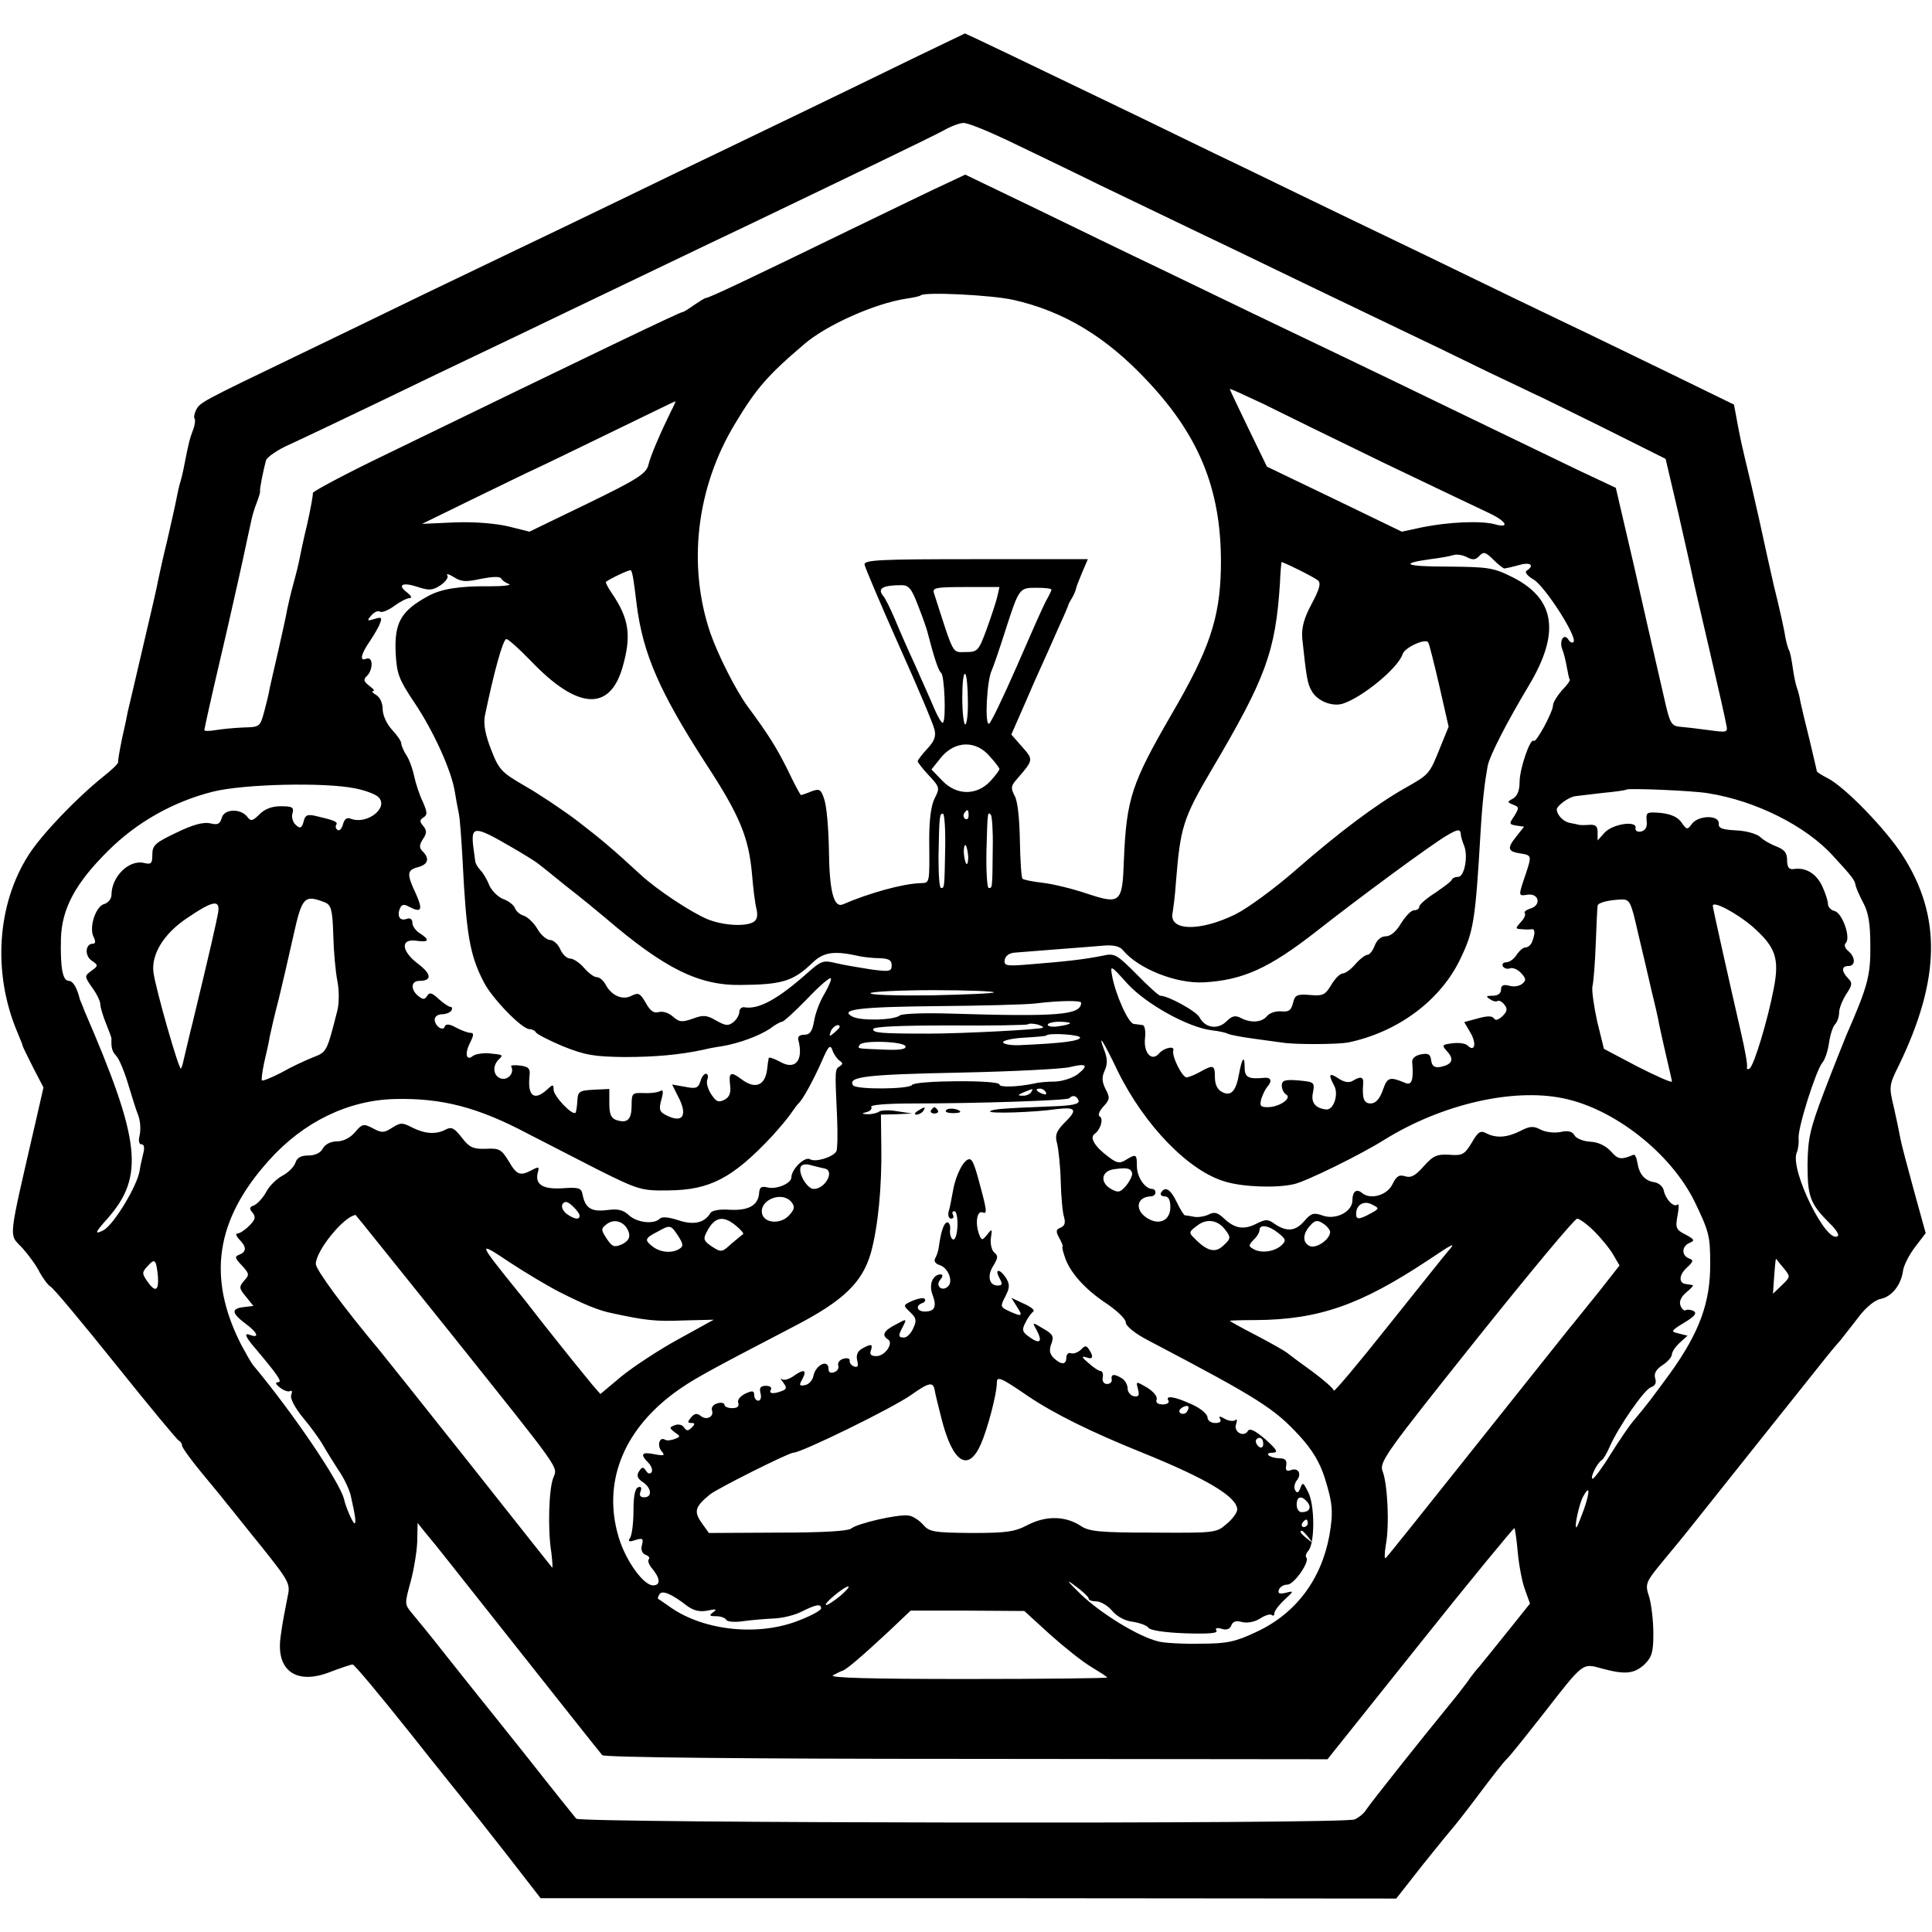 <?xml version="1.0" standalone="no"?>
<!DOCTYPE svg PUBLIC "-//W3C//DTD SVG 20010904//EN"
 "http://www.w3.org/TR/2001/REC-SVG-20010904/DTD/svg10.dtd">
<svg version="1.0" xmlns="http://www.w3.org/2000/svg"
 width="520pt" height="520pt" viewBox="0 0 520 520"
 preserveAspectRatio="xMidYMid meet">
<g transform="translate(0,520) scale(0.1,-0.1)"
fill="#000000" stroke="none">
<path d="M2460 5044 c-176 -86 -400 -194 -525 -254 -55 -26 -181 -87 -280
-135 -99 -48 -216 -104 -260 -125 -44 -21 -156 -75 -250 -120 -93 -45 -249
-121 -345 -167 -260 -125 -261 -126 -272 -146 -5 -10 -7 -21 -4 -24 2 -3 1
-16 -4 -29 -9 -23 -13 -39 -25 -101 -3 -16 -8 -36 -11 -45 -3 -10 -7 -30 -10
-45 -3 -16 -14 -64 -24 -108 -11 -44 -21 -91 -24 -105 -2 -14 -21 -95 -41
-180 -20 -85 -38 -164 -41 -175 -2 -11 -9 -45 -16 -75 -6 -30 -11 -58 -10 -61
1 -4 -18 -22 -41 -40 -73 -59 -164 -154 -200 -210 -85 -133 -97 -316 -32 -473
8 -20 16 -38 16 -41 0 -2 13 -28 28 -58 l28 -54 -18 -79 c-80 -348 -76 -312
-38 -354 17 -19 38 -48 46 -65 9 -16 22 -34 29 -38 8 -4 87 -99 176 -210 89
-111 165 -203 170 -205 4 -2 8 -8 8 -13 0 -5 25 -40 56 -77 31 -37 61 -74 67
-82 7 -8 47 -59 91 -113 75 -94 78 -100 70 -135 -11 -58 -13 -64 -19 -109 -12
-90 43 -129 134 -93 29 11 56 20 60 20 5 0 73 -82 152 -181 79 -100 151 -189
159 -199 8 -10 56 -70 105 -133 l90 -116 1151 0 1152 -1 73 93 c40 50 76 94
79 97 3 3 35 43 70 90 35 47 69 90 75 95 7 6 50 60 98 121 110 141 105 138
159 123 63 -17 86 -14 114 11 20 20 24 33 24 83 0 33 -5 77 -11 98 -12 37 -11
39 40 101 29 35 58 70 64 78 21 27 362 454 377 473 8 10 23 28 33 39 9 12 32
40 50 64 19 25 43 45 59 48 30 6 55 38 60 76 2 14 16 42 32 63 l29 38 -31 112
c-17 62 -34 126 -37 142 -3 17 -11 55 -18 86 -13 54 -13 58 14 112 112 232
115 402 9 566 -46 71 -154 182 -200 206 -16 8 -30 17 -30 19 0 2 -9 39 -19 82
-11 44 -22 90 -25 104 -2 14 -7 32 -10 40 -3 8 -8 32 -11 54 -3 21 -7 42 -10
46 -2 3 -7 20 -10 36 -2 16 -16 79 -31 139 -14 61 -27 121 -30 135 -3 14 -16
73 -30 133 -31 129 -29 122 -39 175 l-8 43 -166 81 c-91 44 -224 109 -296 143
-71 34 -202 97 -290 140 -88 43 -214 103 -280 135 -66 32 -195 94 -287 139
-93 44 -243 118 -335 162 -230 111 -414 199 -416 199 -1 -1 -63 -30 -137 -66z
m248 -220 c54 -26 167 -80 252 -122 85 -41 214 -103 285 -137 72 -34 193 -93
270 -130 77 -37 190 -91 250 -120 61 -29 169 -81 240 -116 72 -34 130 -62 130
-62 0 1 78 -38 174 -85 l174 -87 34 -145 c18 -80 35 -154 37 -165 2 -11 23
-101 46 -200 23 -99 44 -191 46 -204 5 -23 4 -23 -48 -16 -29 4 -64 8 -77 9
-21 2 -26 10 -37 56 -37 161 -74 322 -77 337 -2 10 -16 70 -31 134 l-27 116
-102 48 c-56 27 -199 96 -317 153 -118 57 -260 126 -315 152 -151 72 -334 160
-495 238 -80 38 -230 111 -333 161 l-189 91 -51 -24 c-29 -13 -146 -70 -262
-126 -267 -130 -379 -183 -385 -182 -3 0 -17 -9 -32 -19 -14 -10 -28 -19 -31
-19 -7 0 -232 -108 -800 -384 -108 -52 -196 -99 -195 -103 1 -5 -6 -42 -15
-83 -10 -41 -19 -84 -21 -95 -2 -11 -9 -40 -16 -65 -7 -25 -14 -56 -17 -70 -2
-14 -13 -62 -23 -107 -11 -46 -21 -93 -24 -105 -2 -13 -9 -42 -15 -64 -11 -40
-12 -41 -55 -42 -24 -1 -57 -4 -75 -7 -17 -3 -31 -3 -31 0 0 3 18 85 41 183
23 97 42 184 44 192 2 8 11 49 20 90 9 41 18 85 21 97 2 12 9 35 15 50 6 16
10 29 9 31 -2 3 9 58 16 83 3 9 32 29 64 43 33 15 140 66 238 113 97 47 222
107 277 133 55 26 163 78 240 115 182 87 358 172 470 225 267 128 504 242 535
259 19 11 43 20 53 20 10 1 62 -20 115 -45z m19 -431 c137 -31 251 -100 362
-219 144 -153 201 -302 197 -506 -3 -134 -32 -218 -133 -391 -107 -185 -121
-226 -128 -391 -4 -117 -9 -121 -100 -91 -38 13 -92 26 -119 29 -27 3 -51 8
-54 11 -3 3 -6 49 -7 103 -1 59 -6 106 -14 120 -11 21 -10 27 6 45 45 52 45
52 14 87 l-29 33 18 41 c10 23 30 68 44 101 15 33 31 69 36 80 5 11 19 43 31
70 13 28 23 52 24 55 0 3 5 12 10 20 5 8 10 20 11 25 1 6 9 26 17 45 l15 35
-301 0 c-262 0 -302 -2 -300 -15 2 -9 43 -106 92 -216 50 -111 93 -213 96
-227 5 -18 0 -32 -19 -52 -14 -15 -26 -31 -26 -34 0 -3 14 -21 30 -38 29 -31
30 -34 16 -61 -10 -19 -15 -58 -15 -113 1 -118 2 -115 -23 -116 -47 -1 -140
-27 -209 -57 -25 -11 -37 36 -38 149 -1 55 -6 114 -12 132 -9 29 -13 31 -35
23 -14 -6 -27 -10 -28 -10 -2 0 -18 30 -36 68 -30 60 -51 94 -108 171 -32 44
-79 137 -100 197 -62 182 -38 391 66 563 57 95 88 131 187 215 59 51 189 109
273 122 21 3 39 7 40 9 10 10 191 1 249 -12z m998 -439 c132 -63 259 -124 283
-135 47 -22 57 -42 15 -30 -37 10 -125 6 -194 -8 l-56 -12 -182 88 -181 87
-50 103 c-27 56 -50 104 -50 106 0 2 39 -16 88 -39 48 -24 195 -96 327 -160z
m-1919 139 c-27 -55 -55 -119 -61 -145 -6 -23 -31 -39 -163 -103 l-157 -76
-56 14 c-34 8 -90 13 -144 11 l-89 -4 135 66 c74 36 152 74 174 84 22 10 114
55 205 99 91 44 166 81 168 81 1 0 -4 -12 -12 -27z m2243 -423 c3 0 21 4 39 9
30 9 44 0 21 -15 -6 -3 1 -14 19 -24 31 -19 119 -156 107 -168 -3 -4 -10 0
-14 7 -12 18 -25 -4 -16 -27 4 -9 9 -30 12 -47 3 -16 6 -32 8 -34 2 -2 -7 -15
-21 -29 -13 -15 -24 -33 -24 -40 0 -18 -46 -103 -52 -96 -9 9 -38 -75 -38
-111 0 -22 -6 -37 -17 -44 -17 -9 -17 -10 0 -17 16 -6 16 -8 3 -30 -15 -21
-14 -23 5 -26 l21 -3 -22 -28 c-24 -30 -22 -39 12 -44 31 -5 31 -6 14 -57 -20
-59 -20 -58 6 -54 30 4 37 -28 8 -37 -12 -4 -19 -9 -16 -13 3 -3 -1 -14 -11
-24 -15 -17 -15 -18 3 -19 10 -1 22 -1 27 0 9 1 9 -12 1 -33 -3 -9 -11 -16
-18 -16 -6 0 -17 -9 -24 -20 -7 -11 -19 -20 -28 -20 -8 0 -12 -5 -9 -11 4 -6
13 -8 20 -5 7 2 20 -3 29 -13 14 -15 14 -20 3 -29 -7 -6 -23 -9 -35 -5 -16 4
-22 1 -22 -11 0 -10 -9 -16 -22 -16 -18 0 -20 -2 -8 -9 8 -6 17 -8 21 -5 4 2
12 -2 18 -10 9 -11 8 -18 -5 -31 -11 -10 -19 -13 -23 -6 -5 7 -18 7 -43 0
l-37 -10 17 -29 c17 -29 11 -53 -8 -34 -6 6 -24 8 -41 6 -29 -4 -29 -5 -13
-23 19 -21 12 -35 -21 -41 -14 -2 -21 3 -23 18 -2 17 -8 20 -28 16 -15 -3 -24
-11 -23 -21 4 -47 -1 -63 -18 -56 -43 18 -49 16 -61 -19 -9 -25 -20 -36 -33
-36 -18 0 -23 14 -20 53 2 19 -7 21 -28 8 -9 -6 -23 -4 -38 6 -25 17 -29 12
-12 -19 13 -24 -2 -68 -23 -64 -29 4 -40 19 -34 46 5 27 3 28 -39 32 -37 3
-45 0 -45 -14 0 -9 5 -20 12 -24 16 -10 -19 -34 -50 -34 -20 0 -22 4 -17 23 4
12 11 26 16 32 14 15 10 26 -8 24 -43 -4 -53 1 -53 28 0 34 -7 26 -15 -17 -8
-47 -22 -62 -46 -49 -12 6 -19 20 -19 39 0 34 -4 35 -40 15 -14 -8 -30 -14
-36 -15 -12 0 -41 58 -36 73 4 13 -25 7 -38 -8 -20 -24 -43 1 -38 42 2 18 -1
34 -7 34 -5 1 -16 2 -23 3 -15 1 -50 80 -59 131 -5 28 -3 27 41 -22 50 -55
163 -118 227 -126 20 -2 41 -7 45 -10 5 -2 34 -8 64 -12 30 -4 66 -9 80 -11
35 -6 150 -5 178 0 135 28 250 114 303 226 35 73 40 100 54 340 5 84 11 133
19 178 6 29 50 115 111 217 85 142 71 233 -43 291 -52 26 -65 28 -173 29 -117
0 -135 8 -49 20 25 3 53 8 62 11 10 3 26 0 37 -6 15 -8 23 -7 33 4 11 12 17
10 37 -10 13 -13 27 -24 30 -24z m-502 -32 c9 -7 5 -23 -17 -64 -21 -39 -27
-64 -25 -92 11 -104 14 -122 25 -141 14 -27 55 -44 84 -35 53 17 149 96 161
133 5 18 62 44 69 32 3 -4 16 -57 30 -117 l25 -110 -22 -54 c-30 -75 -30 -74
-95 -111 -78 -44 -178 -119 -296 -222 -55 -48 -127 -101 -161 -118 -96 -47
-179 -45 -169 4 2 12 7 49 9 82 12 149 19 172 96 303 146 247 172 318 184 502
1 30 4 56 4 57 2 2 86 -39 98 -49z m-1842 1 c2 -13 6 -44 9 -69 17 -130 61
-232 185 -424 93 -142 116 -200 125 -298 3 -37 8 -79 12 -94 4 -17 2 -29 -7
-35 -22 -14 -83 -10 -125 7 -45 19 -137 80 -180 120 -74 68 -103 93 -172 146
-40 30 -103 72 -140 93 -62 36 -69 43 -90 97 -16 41 -21 69 -17 91 25 121 49
207 58 207 5 0 35 -27 66 -59 124 -130 211 -137 246 -19 25 86 19 132 -28 201
-11 16 -18 30 -16 31 10 8 64 34 67 31 2 -1 5 -13 7 -26z m-411 3 c31 6 51 7
55 1 3 -6 13 -12 21 -15 8 -3 -14 -6 -50 -6 -84 1 -132 -7 -167 -26 -74 -40
-92 -72 -88 -154 3 -57 9 -71 51 -134 51 -76 99 -182 108 -238 3 -19 8 -46 11
-60 3 -14 7 -70 10 -125 10 -199 19 -255 57 -328 22 -44 103 -127 123 -127 7
0 15 -4 17 -8 2 -5 35 -22 73 -38 60 -24 84 -28 165 -29 84 0 150 6 215 20 11
3 33 7 48 9 47 8 100 28 129 47 14 11 29 19 33 19 4 0 34 27 67 61 32 34 61
59 64 56 3 -2 -5 -21 -17 -42 -13 -21 -25 -54 -28 -74 -5 -27 -11 -36 -26 -36
-13 0 -19 -5 -16 -15 14 -55 -9 -81 -49 -58 -17 9 -31 14 -31 10 -1 -4 -3 -17
-4 -28 -5 -46 -32 -57 -69 -29 -29 22 -35 19 -31 -15 3 -22 -2 -33 -15 -40
-16 -8 -22 -6 -36 15 -9 14 -14 32 -10 40 3 8 1 15 -4 15 -5 0 -12 -9 -15 -21
-6 -18 -12 -20 -42 -14 l-34 6 15 -30 c29 -54 14 -77 -34 -51 -15 8 -17 15
-10 40 6 21 5 28 -2 24 -6 -4 -26 -7 -45 -6 -31 1 -33 0 -33 -33 0 -38 -11
-49 -40 -40 -15 5 -20 15 -20 45 l0 39 -42 -2 c-39 -2 -43 -5 -44 -30 -1 -15
-3 -29 -5 -32 -9 -8 -59 45 -59 62 0 15 -2 15 -18 0 -34 -31 -52 -17 -47 35 3
22 -2 27 -25 30 -16 2 -27 1 -24 -3 9 -16 -8 -37 -27 -32 -21 6 -25 33 -7 51
13 13 14 13 -27 17 -16 1 -35 -2 -42 -7 -18 -15 -23 6 -8 35 10 20 11 27 2 27
-7 0 -24 6 -39 14 -18 10 -28 11 -31 3 -4 -14 -27 1 -27 19 0 8 9 14 19 14 11
0 23 5 26 10 3 6 2 10 -3 10 -4 0 -19 10 -31 21 -18 17 -25 19 -31 9 -7 -11
-11 -11 -24 -1 -22 18 -20 41 3 41 34 0 33 18 -4 46 -45 34 -48 68 -5 62 35
-5 38 2 10 20 -11 7 -20 19 -20 28 0 10 -6 14 -15 11 -18 -7 -27 6 -19 27 5
12 11 13 24 6 34 -18 39 -10 20 33 -26 55 -25 65 5 73 27 7 32 23 13 42 -10
10 -10 17 0 33 11 16 11 24 1 36 -10 12 -10 16 1 23 11 7 10 14 -2 42 -9 18
-19 49 -23 68 -4 19 -13 45 -21 57 -8 12 -14 27 -14 32 0 6 -11 22 -25 37 -14
15 -25 39 -25 55 0 16 -7 32 -17 38 -10 6 -14 11 -9 11 6 0 1 6 -10 14 -15 12
-17 17 -6 27 17 18 16 53 -2 46 -19 -8 -15 12 10 48 11 17 24 38 27 48 6 15 3
17 -15 11 -20 -6 -21 -5 -9 9 7 9 18 14 23 11 5 -4 23 3 39 15 15 11 34 21 41
21 8 1 5 6 -6 15 -28 21 -13 29 29 15 30 -10 40 -9 61 5 13 9 22 21 18 26 -4
6 4 4 17 -4 20 -13 33 -14 73 -5z m1177 -72 c12 -30 23 -62 25 -70 18 -70 30
-106 37 -111 9 -6 14 -126 5 -134 -3 -3 -13 14 -23 37 -10 24 -34 77 -52 118
-19 41 -44 98 -55 125 -12 28 -25 54 -30 60 -18 21 -3 30 49 30 19 0 27 -10
44 -55z m213 23 c-4 -16 -17 -55 -29 -88 -21 -57 -24 -60 -56 -60 -37 0 -30
-13 -85 158 -5 15 3 17 86 17 l90 0 -6 -27z m146 20 c0 -3 -7 -17 -15 -31 -8
-15 -43 -94 -79 -177 -36 -82 -69 -151 -74 -153 -12 -4 -6 116 7 143 5 11 21
58 36 105 38 118 38 118 85 118 22 0 40 -2 40 -5z m-225 -299 c1 -35 -3 -64
-7 -64 -4 0 -8 32 -8 72 0 39 3 68 8 64 4 -4 7 -37 7 -72z m60 -151 c14 -15
25 -30 25 -33 0 -3 -11 -18 -25 -33 -37 -39 -91 -38 -129 2 l-29 30 24 30 c38
48 96 50 134 4z m-1709 -85 c27 -5 55 -16 62 -23 30 -28 -29 -75 -73 -59 -11
5 -18 0 -22 -15 -3 -11 -9 -18 -14 -15 -5 3 -7 9 -4 14 5 8 -4 12 -56 24 -22
5 -28 2 -32 -16 -5 -17 -9 -19 -20 -9 -8 6 -13 21 -10 31 5 17 0 20 -31 20
-24 0 -43 -7 -58 -22 -18 -18 -23 -19 -32 -7 -18 24 -63 22 -69 -2 -5 -17 -11
-20 -31 -15 -18 4 -46 -3 -91 -25 -57 -27 -65 -34 -65 -59 0 -24 -3 -27 -21
-23 -41 11 -89 -36 -89 -86 0 -10 -9 -21 -19 -24 -24 -6 -42 -64 -29 -89 6
-12 5 -18 -2 -18 -20 0 -23 -31 -4 -45 19 -13 19 -14 0 -28 -19 -14 -19 -15 2
-45 12 -16 22 -37 22 -45 0 -8 7 -31 15 -51 8 -20 15 -38 15 -41 -1 -27 2 -35
13 -47 7 -7 21 -40 31 -73 10 -33 22 -72 28 -87 6 -15 7 -39 4 -53 -4 -16 -2
-25 5 -25 7 0 9 -9 4 -27 -4 -16 -8 -35 -9 -43 -6 -41 -69 -145 -97 -161 -26
-13 -24 -7 11 32 99 113 89 208 -63 559 -5 14 -11 27 -12 30 -8 33 -19 50 -30
50 -16 0 -23 34 -21 113 2 81 39 150 127 237 77 77 175 132 281 159 83 21 303
26 384 9z m3641 -13 c128 -20 264 -88 337 -169 50 -54 58 -65 60 -77 1 -8 11
-30 21 -49 14 -26 19 -56 19 -115 1 -80 -7 -110 -64 -240 -9 -22 -37 -92 -61
-155 -38 -100 -43 -125 -44 -195 0 -86 7 -105 60 -158 16 -15 25 -30 22 -33
-28 -29 -131 178 -111 224 4 9 6 27 5 38 -3 27 47 184 64 204 7 8 15 32 18 54
3 21 10 43 16 49 6 6 11 20 11 32 0 11 9 33 19 49 17 25 17 31 5 43 -18 19
-18 33 1 33 20 0 19 24 0 40 -10 8 -12 17 -7 22 14 14 -9 80 -30 86 -10 2 -18
11 -18 19 0 8 -7 30 -16 49 -16 33 -44 50 -76 45 -13 -2 -18 5 -18 24 0 19 -7
28 -27 36 -16 6 -36 17 -45 26 -10 9 -39 17 -65 18 -38 2 -48 6 -47 18 2 24
-54 23 -72 0 -12 -17 -14 -17 -28 3 -10 15 -29 23 -56 26 -38 3 -40 2 -38 -21
2 -17 -3 -26 -15 -29 -10 -2 -16 2 -15 9 5 22 -64 11 -84 -13 l-18 -20 0 22
c0 16 -5 21 -22 20 -13 -1 -25 -1 -28 0 -3 1 -14 3 -24 5 -18 3 -35 21 -36 36
0 10 31 33 49 36 9 1 43 5 76 9 33 3 61 7 63 9 5 4 180 -3 219 -10z m-1990
-60 c0 -8 -4 -12 -9 -9 -5 3 -6 10 -3 15 9 13 12 11 12 -6z m-63 -87 c-2 -109
-2 -108 -11 -108 -5 0 -7 38 -7 85 2 112 3 115 12 115 4 0 7 -42 6 -92z m128
0 c-1 -112 -1 -108 -11 -108 -4 0 -7 44 -6 98 3 109 3 108 12 99 3 -4 6 -44 5
-89z m-1297 3 c33 -19 65 -39 70 -43 6 -4 42 -33 80 -64 39 -30 86 -69 105
-85 159 -136 251 -182 365 -180 110 1 140 10 191 59 31 30 59 34 129 18 11 -2
35 -5 53 -5 24 -1 32 -5 32 -19 0 -17 -6 -18 -57 -11 -32 5 -74 12 -94 17 -33
8 -39 6 -75 -26 -80 -71 -132 -100 -171 -93 -7 1 -13 -5 -13 -12 0 -8 -7 -21
-16 -28 -14 -11 -21 -10 -46 4 -26 15 -35 16 -64 5 -29 -10 -36 -9 -53 6 -11
10 -27 15 -38 12 -13 -4 -23 3 -35 25 -15 26 -20 28 -38 19 -24 -13 -54 0 -70
30 -6 11 -16 20 -24 20 -7 0 -22 11 -34 25 -12 14 -29 25 -37 25 -9 0 -21 11
-27 25 -6 14 -19 25 -27 25 -9 0 -25 13 -34 29 -10 17 -26 32 -36 36 -11 3
-22 12 -25 21 -3 8 -17 19 -31 24 -14 5 -31 22 -38 37 -6 16 -17 34 -24 41 -7
7 -14 19 -14 25 -1 7 -3 23 -5 37 -7 58 3 58 101 1z m2557 32 c0 -4 4 -18 9
-30 11 -29 0 -83 -16 -83 -8 0 -15 -3 -17 -7 -1 -5 -22 -20 -45 -36 -24 -15
-43 -32 -43 -37 0 -6 -6 -10 -14 -10 -8 0 -23 -16 -35 -35 -13 -22 -28 -35
-41 -35 -13 0 -24 -10 -30 -25 -5 -14 -14 -25 -20 -25 -5 0 -20 -11 -32 -25
-12 -14 -27 -25 -34 -25 -7 0 -21 -14 -31 -31 -16 -27 -23 -30 -57 -27 -35 3
-41 0 -46 -22 -5 -20 -12 -24 -32 -22 -14 1 -31 -4 -38 -13 -14 -17 -43 -19
-70 -5 -15 8 -24 6 -39 -9 -23 -23 -57 -18 -72 10 -8 17 -85 59 -106 59 -4 0
-33 26 -64 58 -53 53 -59 57 -90 50 -48 -10 -102 -16 -191 -23 -69 -6 -76 -5
-74 11 2 11 12 19 27 20 13 1 65 5 114 9 50 4 107 8 127 10 24 2 42 -2 50 -12
41 -50 143 -91 218 -87 106 6 176 38 304 138 117 92 302 228 348 256 32 19 39
20 40 3z m-1326 -59 c0 -13 -2 -22 -5 -19 -3 3 -6 17 -7 31 0 13 2 22 5 19 3
-3 6 -17 7 -31z m-1731 -123 c16 -7 20 -19 22 -87 1 -43 6 -99 11 -124 5 -25
5 -60 0 -80 -29 -113 -28 -111 -66 -126 -20 -8 -59 -26 -85 -41 -27 -14 -50
-23 -52 -21 -2 2 1 24 6 48 6 25 13 56 15 70 3 14 13 59 24 100 10 41 28 119
40 173 23 103 29 110 85 88z m3534 -83 c12 -51 29 -122 37 -158 9 -36 18 -76
20 -89 3 -13 11 -51 19 -85 8 -34 15 -64 15 -67 0 -4 -41 14 -92 40 l-91 48
-18 73 c-9 41 -15 83 -13 95 3 11 7 63 9 115 2 52 4 98 5 102 0 8 26 15 61 17
26 1 28 -3 48 -91z m-3822 55 c-5 -27 -22 -103 -68 -293 -12 -47 -22 -93 -25
-104 -2 -10 -5 -20 -7 -22 -5 -6 -68 214 -74 259 -6 48 27 103 89 145 72 49
91 52 85 15z m4130 -37 c62 -55 73 -85 57 -167 -16 -84 -53 -207 -65 -215 -5
-3 -8 -2 -7 3 2 7 -5 46 -17 98 -29 126 -75 331 -75 337 0 15 65 -20 107 -56z
m-2042 -177 c-2 -3 -79 -6 -170 -8 -92 -1 -165 1 -162 6 3 4 79 8 170 8 91 0
164 -3 162 -6z m235 -28 c-1 -33 -60 -38 -355 -29 -66 2 -126 0 -133 -5 -16
-13 -102 -15 -126 -4 -41 20 16 27 226 29 117 1 236 4 263 7 66 8 125 9 125 2z
m-103 -67 c-5 -5 -219 -16 -307 -16 -130 0 -150 2 -150 12 0 7 72 10 206 10
113 -1 208 1 211 3 2 3 13 2 24 0 11 -3 18 -7 16 -9z m73 12 c0 -2 -13 -6 -30
-8 -16 -3 -30 -1 -30 4 0 4 14 8 30 8 17 0 30 -2 30 -4z m-620 -10 c0 -2 -7
-9 -15 -16 -13 -11 -14 -10 -9 4 5 14 24 23 24 12z m647 -29 c-3 -9 -48 -15
-162 -20 -22 -1 -42 2 -45 7 -3 5 22 11 54 13 33 2 61 4 62 6 8 8 94 2 91 -6z
m-470 -23 c3 -8 -16 -11 -59 -9 -72 3 -71 2 -64 13 8 13 119 9 123 -4z m571
-66 c72 -147 193 -272 292 -299 48 -14 137 -17 183 -6 30 6 181 80 244 120
154 95 344 139 480 111 138 -28 290 -148 354 -278 39 -81 42 -93 42 -166 1
-105 -29 -186 -107 -295 -50 -68 -59 -81 -101 -131 -11 -13 -38 -53 -60 -88
-22 -36 -44 -65 -48 -66 -9 0 11 42 24 50 5 3 14 19 21 35 24 55 93 154 111
161 12 4 16 12 12 24 -4 13 2 24 20 36 14 9 25 22 25 29 0 6 9 20 21 31 l21
19 -24 6 c-22 5 -21 7 15 29 27 16 35 25 26 31 -7 4 -17 5 -21 3 -5 -3 -11 2
-15 12 -4 11 1 23 16 36 13 10 20 19 17 19 -3 1 -11 2 -18 3 -20 2 -20 24 2
44 18 17 19 20 6 25 -21 8 -20 33 2 42 14 6 13 9 -11 22 -26 13 -28 18 -22 51
4 20 4 34 0 30 -10 -9 -32 14 -37 38 -2 10 -13 20 -25 22 -26 4 -41 21 -46 53
-2 13 -7 23 -10 21 -34 -14 -42 -13 -61 9 -14 15 -34 25 -55 26 -19 1 -39 9
-43 17 -6 11 -18 14 -39 9 -17 -3 -40 0 -53 7 -19 10 -29 9 -54 -4 -36 -18
-65 -20 -92 -6 -15 8 -22 4 -39 -26 -19 -31 -25 -35 -60 -32 -34 2 -44 -3 -69
-31 -22 -25 -34 -32 -50 -27 -16 5 -23 1 -34 -21 -14 -30 -59 -43 -82 -24 -15
13 -26 4 -26 -20 0 -30 -44 -53 -79 -41 -25 9 -32 7 -50 -14 -24 -28 -47 -30
-79 -9 -19 14 -25 14 -49 2 -35 -18 -59 -14 -88 13 -18 17 -27 19 -42 11 -11
-5 -28 -8 -39 -6 -10 2 -22 4 -25 4 -3 1 -13 17 -22 36 -17 35 -31 43 -42 25
-3 -5 1 -10 9 -10 11 0 16 -9 16 -29 0 -34 -27 -49 -58 -32 -39 21 -35 60 6
61 6 0 12 5 12 10 0 6 -4 10 -9 10 -19 0 -41 32 -41 61 0 33 -2 34 -30 17 -16
-10 -24 -9 -46 8 -37 27 -52 52 -38 62 16 11 25 41 14 47 -6 3 -1 15 10 27 17
18 18 24 6 46 -10 20 -11 32 -3 50 8 17 8 32 0 53 -20 52 -5 31 35 -53z m-748
27 c9 -6 9 -9 0 -15 -13 -8 -13 -9 -7 -137 2 -45 1 -87 -2 -92 -10 -16 -57
-30 -71 -21 -14 8 -50 -27 -50 -49 0 -16 -40 -33 -64 -27 -17 4 -22 1 -23 -17
-3 -32 -30 -46 -80 -43 -26 2 -47 -2 -51 -9 -16 -27 -46 -33 -87 -19 -25 8
-43 10 -49 4 -16 -16 -61 -11 -83 9 -16 15 -30 18 -60 14 -41 -5 -58 5 -65 42
-3 17 -10 20 -51 17 -54 -4 -77 9 -70 40 5 18 4 19 -15 9 -32 -17 -41 -14 -63
24 -19 31 -25 35 -61 33 -34 -1 -44 3 -65 30 -20 26 -28 30 -43 22 -26 -14
-56 -12 -90 5 -27 14 -32 14 -54 0 -22 -14 -28 -15 -52 -2 -25 13 -29 13 -49
-11 -13 -15 -32 -24 -48 -24 -17 0 -32 -8 -38 -19 -6 -12 -21 -19 -39 -19 -20
0 -31 -6 -35 -20 -4 -11 -20 -27 -36 -35 -16 -9 -35 -28 -43 -44 -9 -16 -23
-31 -32 -35 -13 -5 -14 -9 -4 -20 9 -12 7 -19 -9 -35 -12 -12 -26 -21 -32 -21
-6 0 -3 -7 5 -16 20 -20 20 -33 0 -41 -13 -5 -12 -9 7 -29 20 -22 21 -25 6
-41 -14 -17 -14 -20 5 -43 l20 -25 -26 -3 c-34 -4 -33 -16 4 -44 33 -24 40
-41 13 -31 -17 7 -13 -5 14 -36 59 -70 74 -91 62 -91 -9 -1 -8 -5 5 -15 10 -8
23 -12 27 -9 5 3 6 -2 3 -10 -4 -9 9 -34 31 -61 21 -25 45 -58 54 -74 9 -16
28 -46 42 -68 15 -21 29 -52 33 -68 13 -58 15 -75 10 -75 -4 0 -23 42 -28 65
-12 47 -138 233 -245 361 -5 6 -19 31 -32 55 -92 181 -69 336 75 496 93 104
214 162 339 165 126 3 223 -22 357 -93 41 -21 127 -65 189 -97 110 -55 118
-57 190 -56 112 1 173 33 279 146 19 21 42 48 50 60 9 13 18 25 21 28 11 9 41
64 63 114 18 42 23 46 29 28 4 -11 13 -23 19 -27z m641 -36 c-13 -10 -40 -19
-60 -20 -20 0 -45 -2 -56 -5 -48 -10 -95 -11 -95 -3 0 13 -227 11 -235 -1 -8
-12 -152 -13 -159 -1 -15 23 35 29 284 34 146 3 281 10 300 15 45 11 51 5 21
-19z m-126 -49 c-3 -5 -14 -10 -23 -9 -14 0 -13 2 3 9 27 11 27 11 20 0z m40
0 c3 -6 -1 -7 -9 -4 -18 7 -21 14 -7 14 6 0 13 -4 16 -10z m88 -22 c3 -10 -17
-14 -77 -16 -124 -5 -155 -7 -161 -13 -6 -7 120 -3 180 6 52 6 56 -2 19 -38
-21 -22 -25 -32 -19 -54 4 -16 9 -62 10 -103 1 -41 5 -85 9 -96 4 -15 2 -23
-9 -28 -13 -5 -14 -10 -4 -28 7 -13 11 -23 9 -23 -2 0 0 -11 5 -25 12 -42 54
-89 111 -127 30 -20 54 -43 54 -52 0 -10 24 -30 63 -50 297 -156 337 -182 405
-256 34 -37 54 -71 67 -111 22 -70 24 -93 13 -157 -22 -119 -91 -211 -198
-260 -55 -26 -78 -31 -150 -31 -47 -1 -97 2 -112 6 -54 13 -153 74 -208 126
-37 36 -43 44 -18 25 21 -15 38 -31 38 -35 0 -5 9 -8 20 -8 12 0 31 -11 43
-25 13 -16 36 -28 56 -30 19 -3 38 -10 42 -16 4 -7 44 -13 98 -15 64 -2 90 0
85 7 -4 7 1 9 14 5 13 -4 22 -1 26 9 4 11 13 14 30 9 15 -3 34 1 48 10 14 9
28 13 31 9 4 -3 7 -1 7 5 0 6 12 22 27 36 26 24 26 25 4 19 -18 -4 -22 -2 -19
8 3 8 13 14 23 14 18 0 61 62 51 73 -3 3 -1 11 6 19 17 21 17 122 -1 157 -13
26 -15 28 -21 11 -5 -13 -9 -15 -14 -6 -4 6 -2 18 4 26 15 18 4 36 -16 28 -11
-4 -15 0 -12 13 2 14 -3 19 -19 19 -27 1 -43 15 -17 15 15 1 11 8 -20 36 -27
23 -42 31 -47 23 -11 -19 -40 -3 -32 18 3 10 3 15 -2 11 -4 -4 -17 -3 -28 3
-14 8 -18 8 -13 0 4 -7 -1 -11 -13 -11 -12 0 -21 7 -21 15 0 9 -19 25 -42 35
-47 22 -73 25 -63 10 3 -5 -4 -10 -15 -10 -14 0 -20 5 -17 13 3 8 -8 21 -25
32 -31 18 -31 18 -25 -4 4 -17 2 -21 -11 -19 -9 2 -17 11 -17 21 0 10 -7 22
-15 27 -21 13 -30 12 -28 -2 2 -7 -4 -13 -12 -13 -9 0 -14 7 -12 18 2 9 -1 17
-6 17 -5 0 -20 10 -33 22 -17 14 -19 19 -6 15 18 -7 22 0 8 21 -7 11 -11 11
-22 -1 -8 -7 -20 -12 -27 -9 -6 2 -12 -3 -12 -12 0 -20 -14 -20 -34 -1 -11 11
-13 22 -6 39 7 19 4 25 -22 40 -30 18 -30 18 -19 -2 19 -35 10 -42 -22 -18
-16 12 -17 18 -6 38 6 13 16 25 20 28 5 4 -7 13 -25 21 l-34 16 15 -24 c17
-26 14 -28 -21 -12 -24 11 -24 13 -10 40 12 23 12 32 2 49 -17 26 -32 26 -18
0 9 -16 8 -20 -5 -20 -23 0 -29 27 -11 54 12 20 13 26 2 35 -7 6 -11 23 -9 39
4 25 3 26 -10 9 -13 -16 -15 -16 -21 -1 -12 30 -7 66 8 61 12 -5 12 2 1 46
-21 81 -27 97 -36 97 -15 0 -37 -43 -44 -85 -4 -22 -9 -48 -12 -57 -2 -10 1
-18 7 -18 6 0 8 5 5 10 -3 6 -2 10 4 10 5 0 9 -18 8 -40 -1 -22 -6 -38 -12
-36 -5 2 -9 13 -8 25 2 11 -2 21 -7 21 -9 0 -17 -22 -23 -65 -1 -11 -6 -25
-10 -32 -4 -7 0 -14 12 -18 23 -7 37 -43 23 -57 -16 -16 -36 1 -21 18 7 8 7
14 1 14 -21 0 -33 -27 -22 -55 12 -32 6 -45 -21 -45 -21 0 -26 16 -6 23 6 2 9
7 6 11 -4 4 -18 1 -33 -5 -26 -12 -26 -12 -6 -31 16 -15 18 -22 8 -43 -6 -14
-17 -25 -25 -25 -16 0 -16 5 -2 31 10 20 9 20 -20 4 -32 -16 -39 -29 -21 -40
16 -10 -8 -45 -31 -45 -15 0 -19 5 -15 15 6 18 1 19 -24 5 -12 -7 -16 -17 -13
-31 4 -16 2 -20 -8 -17 -8 3 -13 10 -12 16 1 5 -6 8 -17 5 -10 -3 -16 -11 -14
-18 3 -7 -2 -15 -10 -18 -10 -4 -16 -1 -16 8 0 29 -36 11 -41 -20 -3 -11 -12
-21 -22 -23 -16 -3 -17 -1 -7 17 13 25 3 27 -26 6 -12 -8 -25 -11 -30 -7 -5 4
-3 0 4 -9 10 -14 10 -18 -4 -23 -23 -9 -36 -7 -29 4 3 6 -3 10 -13 10 -15 0
-19 -5 -15 -20 3 -11 0 -20 -6 -20 -6 0 -11 7 -11 15 0 12 -5 13 -24 4 -14 -7
-22 -17 -19 -25 3 -9 -2 -14 -16 -14 -12 0 -21 4 -21 9 0 5 -9 7 -19 4 -11 -3
-17 -11 -15 -18 7 -18 -14 -29 -30 -16 -10 8 -17 7 -26 -4 -10 -12 -10 -15 1
-15 10 0 10 -3 1 -12 -10 -10 -14 -10 -21 0 -4 7 -15 10 -25 6 -15 -6 -15 -7
0 -19 16 -11 16 -12 0 -18 -10 -4 -22 -5 -26 -2 -15 9 -22 -15 -10 -30 11 -13
8 -14 -19 -9 -34 7 -39 0 -16 -23 8 -8 12 -19 9 -25 -4 -6 -10 -5 -15 3 -8 12
-11 11 -19 -1 -7 -11 -5 -19 10 -29 24 -16 26 -41 4 -41 -11 0 -14 5 -10 16 4
10 1 14 -6 11 -9 -2 -13 -25 -13 -63 0 -32 -4 -65 -9 -73 -7 -10 -3 -12 14 -6
20 6 22 4 18 -13 -4 -13 0 -23 10 -27 8 -3 12 -8 8 -12 -3 -3 0 -13 7 -22 24
-28 26 -47 6 -48 -26 -2 -75 66 -94 130 -43 144 10 283 147 386 50 37 85 56
327 182 131 68 182 117 205 197 19 69 30 177 28 290 l-1 82 42 1 42 2 -40 6
c-22 4 -44 3 -49 -1 -6 -4 -19 -7 -30 -7 -18 1 -18 2 -3 6 9 2 15 9 12 14 -4
5 41 9 110 9 177 0 416 8 423 14 9 10 20 7 25 -6z m-684 -183 c29 -5 3 -55
-29 -55 -18 0 -44 45 -34 61 3 5 15 7 26 3 11 -3 28 -7 37 -9z m828 -12 c2 -5
-5 -20 -15 -33 -16 -19 -22 -21 -40 -11 -32 17 -29 49 6 54 35 5 45 3 49 -10z
m-917 -78 c10 -13 9 -19 -6 -36 -23 -25 -67 -22 -73 5 -7 37 54 61 79 31z
m-570 -37 c0 -12 -14 -10 -35 5 -10 8 -15 19 -11 26 6 9 13 8 27 -5 10 -9 19
-21 19 -26z m2129 6 c-31 -17 -39 -17 -39 -1 0 24 21 37 43 25 20 -10 20 -11
-4 -24z m-2477 -321 c305 -382 289 -359 277 -391 -12 -31 -15 -141 -5 -201 3
-25 4 -43 2 -40 -2 2 -103 130 -225 284 -122 154 -230 289 -239 300 -98 117
-172 218 -172 233 0 35 74 127 107 132 1 0 115 -143 255 -317z m481 268 c3
-13 -3 -22 -19 -30 -21 -9 -26 -7 -41 15 -16 25 -16 27 1 40 22 16 51 4 59
-25z m288 20 c13 -11 22 -21 19 -23 -3 -1 -17 -14 -32 -26 -25 -23 -27 -23
-52 -7 -22 15 -24 20 -14 39 21 41 44 46 79 17z m1316 -10 c17 -22 16 -25 -6
-45 -21 -19 -43 -13 -76 21 -16 15 -15 18 7 34 25 20 55 16 75 -10z m283 -7
c0 -19 -36 -45 -54 -38 -20 8 -21 32 0 55 13 15 20 16 35 6 10 -6 19 -17 19
-23z m711 2 c19 -19 42 -47 51 -63 l17 -29 -55 -70 c-31 -38 -68 -85 -84 -104
-15 -19 -130 -163 -255 -320 -125 -157 -230 -289 -235 -293 -4 -5 -4 11 0 35
10 52 5 164 -9 199 -9 24 11 51 251 352 144 180 266 327 273 327 6 0 27 -15
46 -34z m-2466 -12 c14 -22 15 -28 4 -35 -20 -13 -51 -10 -71 5 -24 18 -23 23
10 40 36 20 37 20 57 -10z m1616 7 c20 -16 21 -20 9 -32 -19 -18 -55 -23 -76
-11 -14 8 -14 10 0 25 9 8 16 20 16 26 0 17 25 13 51 -8z m-1936 -158 c67 -34
108 -51 145 -58 88 -19 115 -22 189 -19 l82 2 -96 -53 c-53 -29 -121 -74 -153
-100 l-56 -47 -21 24 c-24 29 -67 82 -135 168 -28 36 -56 72 -63 80 -113 140
-113 141 -26 83 41 -27 101 -63 134 -80z m2393 110 c-9 -10 -81 -101 -162
-202 -80 -101 -146 -179 -146 -174 0 5 -26 28 -57 51 -32 23 -63 46 -69 51 -6
5 -43 26 -83 47 -39 20 -71 38 -71 39 0 1 30 2 68 2 171 1 283 40 467 162 67
45 75 49 53 24z m-3473 -67 c3 -41 -7 -46 -29 -14 -14 20 -14 24 1 40 20 22
23 19 28 -26z m4378 18 c16 -20 16 -21 -7 -43 l-24 -23 3 44 c4 51 4 53 8 47
1 -2 10 -13 20 -25z m-2037 -341 c71 -48 170 -97 309 -153 173 -70 255 -119
255 -153 0 -8 -13 -26 -29 -39 -27 -24 -33 -24 -197 -23 -144 0 -173 3 -195
18 -41 27 -93 28 -142 3 -36 -19 -57 -22 -153 -22 -102 1 -113 3 -130 23 -11
12 -28 23 -39 24 -28 4 -137 -21 -154 -35 -9 -7 -76 -11 -198 -11 l-185 -1
-20 28 c-21 30 -17 43 22 75 17 15 213 113 225 113 22 0 269 121 318 156 48
34 59 36 63 11 1 -7 9 -40 18 -75 30 -119 72 -146 106 -69 18 41 43 135 43
165 0 19 10 15 83 -35z m429 -42 c-3 -6 -11 -8 -17 -5 -6 4 -5 9 3 15 16 10
23 4 14 -10z m205 -87 c0 -8 -4 -12 -10 -9 -5 3 -10 10 -10 16 0 5 5 9 10 9 6
0 10 -7 10 -16z m864 -174 c-9 -25 -18 -47 -20 -50 -9 -8 6 62 17 82 18 33 19
15 3 -32z m-745 17 c12 -15 5 -27 -16 -27 -7 0 -13 9 -13 20 0 23 13 26 29 7z
m1 -57 c0 -5 -5 -10 -11 -10 -5 0 -7 5 -4 10 3 6 8 10 11 10 2 0 4 -4 4 -10z
m-2309 -107 c326 -412 403 -509 410 -517 5 -6 388 -10 980 -10 l972 -1 250
313 c137 172 252 311 253 309 2 -2 6 -31 9 -64 3 -33 11 -78 19 -100 l14 -39
-60 -75 c-32 -40 -67 -83 -76 -94 -10 -11 -24 -29 -32 -41 -8 -11 -31 -41 -51
-65 -73 -89 -211 -263 -222 -280 -6 -10 -20 -21 -31 -26 -30 -13 -2083 -10
-2095 2 -5 6 -63 78 -129 162 -66 83 -127 159 -136 170 -8 10 -47 59 -86 108
-39 50 -81 101 -92 114 -19 23 -19 25 -3 83 9 33 17 82 18 109 l1 50 20 -25
c12 -14 42 -51 67 -83z m2310 70 c13 -16 12 -17 -3 -4 -17 13 -22 21 -14 21 2
0 10 -8 17 -17z m-1259 -158 c-17 -14 -34 -25 -38 -25 -11 1 48 50 59 50 5 0
-5 -11 -21 -25z m-413 -27 c18 -13 34 -17 55 -13 23 5 27 4 16 -4 -12 -9 -11
-11 7 -11 12 0 25 -4 28 -10 3 -5 24 -7 48 -3 23 3 60 6 82 7 22 1 55 9 74 19
38 19 51 21 51 8 0 -5 -25 -19 -56 -31 -109 -45 -257 -30 -348 33 -17 12 -33
23 -35 24 -1 1 0 6 4 12 7 12 33 1 74 -31z m977 -77 c38 -34 88 -74 112 -88
23 -14 42 -26 42 -28 0 -2 -170 -4 -377 -4 -259 0 -373 3 -361 10 10 5 21 11
25 12 10 2 54 40 126 107 l58 55 153 0 153 -1 69 -63z"/>
<path d="M2470 2210 c-9 -6 -10 -10 -3 -10 6 0 15 5 18 10 8 12 4 12 -15 0z"/>
<path d="M2506 2212 c-3 -5 1 -9 9 -9 8 0 12 4 9 9 -3 4 -7 8 -9 8 -2 0 -6 -4
-9 -8z"/>
<path d="M2546 2211 c-3 -4 6 -7 19 -7 14 0 22 2 19 5 -8 8 -34 10 -38 2z"/>
</g>
</svg>
